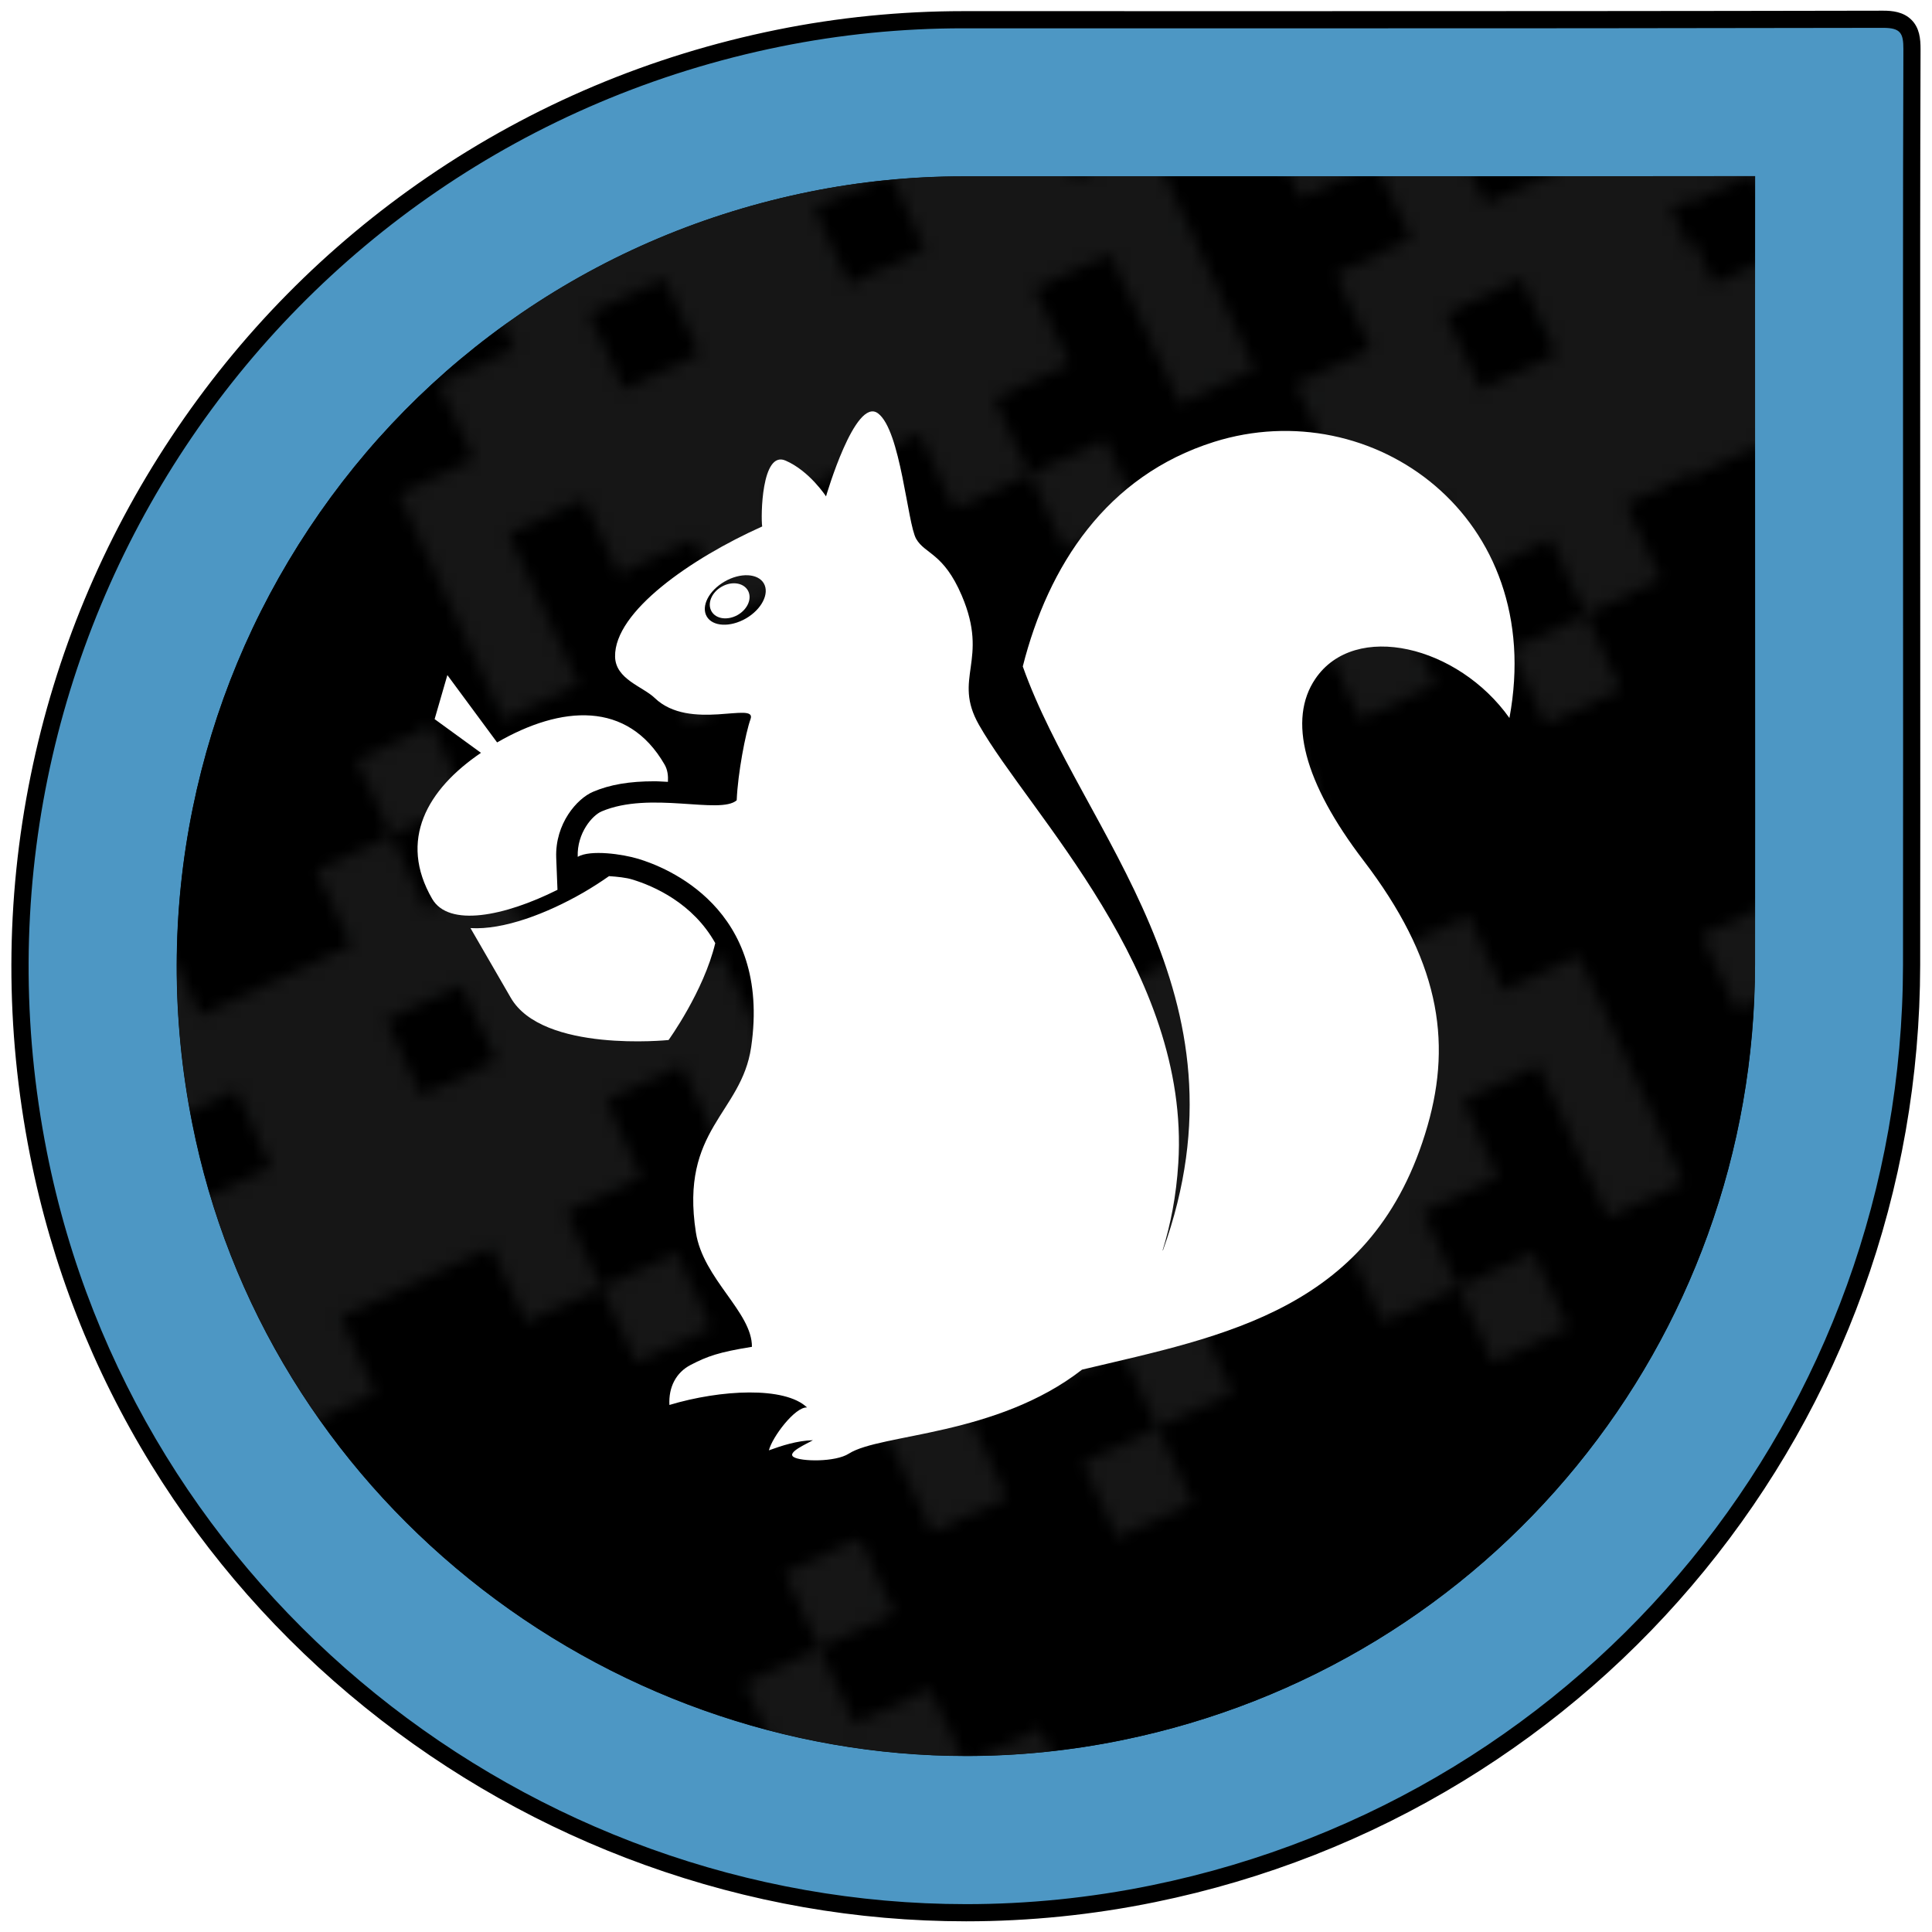 <?xml version="1.0" encoding="utf-8"?>
<!-- Generator: Adobe Illustrator 16.0.0, SVG Export Plug-In . SVG Version: 6.00 Build 0)  -->
<!DOCTYPE svg PUBLIC "-//W3C//DTD SVG 1.1//EN" "http://www.w3.org/Graphics/SVG/1.1/DTD/svg11.dtd">
<svg version="1.1" id="Layer_1" xmlns="http://www.w3.org/2000/svg" xmlns:xlink="http://www.w3.org/1999/xlink" x="0px" y="0px"
	 width="900px" height="900px" viewBox="0 0 900 900" enable-background="new 0 0 900 900" xml:space="preserve">
<pattern  width="142.361" height="134.855" patternUnits="userSpaceOnUse" id="New_Pattern_2" viewBox="35.591 -168.569 142.361 134.855" overflow="visible">
	<g>
		<polygon fill="none" points="35.591,-168.569 177.952,-168.569 177.952,-33.714 35.591,-33.714 		"/>
		<path fill="#F1F2F2" d="M150.903-54.938l-6.242,2.912l-2.914-6.246l6.244-2.91l-2.91-6.245l-6.246,2.913l2.912,6.242l-6.244,2.911
			l2.91,6.245l-12.488,5.826l-2.914-6.248l-6.242,2.915l-2.912-6.245l-6.244,2.912l2.912,6.242l6.244-2.909l2.912,6.243
			l-6.244,2.913l2.912,6.244l-6.246,2.91l2.912,6.246l-6.244,2.91l8.732,18.732l6.246-2.908l-5.822-12.488l6.246-2.916l2.91,6.247
			l6.244-2.913l2.912,6.246l-6.244,2.912L130.905,0l6.246-2.912l-2.912-6.244l6.244-2.913l-2.912-6.244l12.492-5.825l2.908,6.245
			l6.246-2.909l2.91,6.245l6.244-2.915l-2.91-6.244l-6.244,2.914l-2.91-6.247l6.242-2.912l-2.91-6.243l6.24-2.913l5.826,12.489
			l6.246-2.91l-8.736-18.735l-6.244,2.911l-2.912-6.241l-6.246,2.911L150.903-54.938z M125.503-27.889l-2.91-6.245l6.246-2.913
			l2.912,6.243L125.503-27.889z M144.241-36.628l-2.914-6.244l6.242-2.911l2.916,6.245L144.241-36.628z"/>
		<path fill="#F1F2F2" d="M79.722-54.938l-6.242,2.912l-2.914-6.246l6.244-2.91l-2.91-6.245l-6.246,2.913l2.912,6.242l-6.242,2.911
			l2.91,6.245L54.745-43.29l-2.916-6.248l-6.24,2.915l-2.914-6.245l-6.242,2.912l2.912,6.242l6.244-2.909l2.91,6.243l-6.242,2.913
			l2.912,6.244l-6.248,2.91l2.912,6.246l-6.242,2.91l8.732,18.732l6.246-2.908L44.747-15.82l6.244-2.916l2.912,6.247l6.244-2.913
			l2.91,6.246l-6.244,2.912L59.726,0l6.246-2.912l-2.914-6.244l6.244-2.913l-2.912-6.244l12.492-5.825l2.908,6.245l6.248-2.909
			l2.91,6.245l6.244-2.915l-2.91-6.244l-6.244,2.914l-2.912-6.247l6.242-2.912l-2.91-6.243l6.242-2.913l5.824,12.489l6.246-2.91
			l-8.736-18.735l-6.244,2.911l-2.912-6.241l-6.246,2.911L79.722-54.938z M54.323-27.889l-2.912-6.245l6.246-2.913l2.912,6.243
			L54.323-27.889z M73.06-36.628l-2.914-6.244l6.244-2.911l2.914,6.245L73.06-36.628z"/>
		<path fill="#F1F2F2" d="M186.493-122.366l-6.242,2.912l-2.914-6.246l6.244-2.91l-2.91-6.245l-6.246,2.913l2.912,6.242
			l-6.243,2.911l2.91,6.245l-12.488,5.826l-2.915-6.248l-6.241,2.915l-2.913-6.245l-6.243,2.912l2.912,6.242l6.244-2.909
			l2.911,6.243l-6.243,2.913l2.912,6.244l-6.247,2.91l2.912,6.246l-6.243,2.91l8.732,18.732l6.246-2.908l-5.822-12.488l6.245-2.916
			l2.911,6.247l6.244-2.913l2.911,6.246l-6.244,2.912l2.911,6.244l6.246-2.912l-2.913-6.244l6.244-2.913l-2.912-6.244l12.492-5.825
			l2.908,6.245l6.247-2.909l2.91,6.245l6.244-2.915l-2.91-6.244l-6.244,2.914l-2.911-6.247l6.242-2.912l-2.91-6.243l6.241-2.913
			l5.825,12.489l6.246-2.91l-8.736-18.735l-6.244,2.911l-2.912-6.241l-6.246,2.911L186.493-122.366z M161.094-95.316l-2.911-6.245
			l6.246-2.913l2.912,6.243L161.094-95.316z M179.831-104.056l-2.914-6.244l6.243-2.911l2.915,6.245L179.831-104.056z"/>
		<path fill="#F1F2F2" d="M115.313-122.366l-6.242,2.912l-2.914-6.246l6.244-2.91l-2.91-6.245l-6.246,2.913l2.912,6.242
			l-6.243,2.911l2.91,6.245l-12.488,5.826l-2.915-6.248l-6.241,2.915l-2.913-6.245l-6.243,2.912l2.912,6.242l6.244-2.909
			l2.911,6.243l-6.243,2.913l2.912,6.244l-6.247,2.91l2.912,6.246l-6.243,2.91l8.732,18.732l6.246-2.908l-5.822-12.488l6.245-2.916
			l2.911,6.247l6.244-2.913l2.911,6.246l-6.244,2.912l2.911,6.244l6.246-2.912l-2.913-6.244l6.244-2.913l-2.912-6.244l12.492-5.825
			l2.908,6.245l6.247-2.909l2.91,6.245l6.244-2.915l-2.91-6.244l-6.244,2.914l-2.911-6.247l6.242-2.912l-2.91-6.243l6.241-2.913
			l5.825,12.489l6.246-2.91l-8.736-18.735l-6.244,2.911l-2.912-6.241l-6.246,2.911L115.313-122.366z M89.913-95.316l-2.911-6.245
			l6.246-2.913l2.912,6.243L89.913-95.316z M108.65-104.056l-2.914-6.244l6.243-2.911l2.915,6.245L108.65-104.056z"/>
		<path fill="#F1F2F2" d="M44.132-122.366l-6.242,2.912l-2.914-6.246l6.244-2.91l-2.91-6.245l-6.246,2.913l2.912,6.242l-6.243,2.911
			l2.91,6.245l-12.488,5.826l-2.915-6.248l-6.241,2.915l-2.913-6.245l-6.243,2.912l2.912,6.242l6.244-2.909l2.911,6.243
			l-6.243,2.913l2.912,6.244l-6.247,2.91l2.912,6.246L0-86.584l8.732,18.732l6.246-2.908L9.156-83.248l6.245-2.916l2.911,6.247
			l6.244-2.913l2.911,6.246l-6.244,2.912l2.911,6.244l6.246-2.912l-2.913-6.244l6.244-2.913L30.8-85.741l12.492-5.825l2.908,6.245
			l6.247-2.909l2.91,6.245l6.244-2.915l-2.91-6.244l-6.244,2.914l-2.911-6.247l6.242-2.912l-2.91-6.243l6.241-2.913l5.825,12.489
			l6.246-2.91l-8.736-18.735l-6.244,2.911l-2.912-6.241l-6.246,2.911L44.132-122.366z M18.732-95.316l-2.911-6.245l6.246-2.913
			l2.912,6.243L18.732-95.316z M37.47-104.056l-2.914-6.244l6.243-2.911l2.915,6.245L37.47-104.056z"/>
		<path fill="#F1F2F2" d="M150.903-189.794l-6.242,2.912l-2.914-6.246l6.244-2.91l-2.91-6.245l-6.246,2.913l2.912,6.242
			l-6.244,2.911l2.91,6.245l-12.488,5.826l-2.914-6.248l-6.242,2.915l-2.912-6.245l-6.244,2.912l2.912,6.242l6.244-2.909
			l2.912,6.243l-6.244,2.913l2.912,6.244l-6.246,2.91l2.912,6.246l-6.244,2.91l8.732,18.732l6.246-2.908l-5.822-12.488l6.246-2.916
			l2.91,6.247l6.244-2.913l2.912,6.246l-6.244,2.912l2.91,6.244l6.246-2.912l-2.912-6.244l6.244-2.913l-2.912-6.244l12.492-5.825
			l2.908,6.245l6.246-2.909l2.91,6.245l6.244-2.915l-2.91-6.244l-6.244,2.914l-2.91-6.247l6.242-2.912l-2.91-6.243l6.24-2.913
			l5.826,12.489l6.246-2.91l-8.736-18.735l-6.244,2.911l-2.912-6.241l-6.246,2.911L150.903-189.794z M125.503-162.744l-2.91-6.245
			l6.246-2.913l2.912,6.243L125.503-162.744z M144.241-171.483l-2.914-6.244l6.242-2.911l2.916,6.245L144.241-171.483z"/>
		<path fill="#F1F2F2" d="M79.722-189.794l-6.242,2.912l-2.914-6.246l6.244-2.91l-2.91-6.245l-6.246,2.913l2.912,6.242l-6.242,2.911
			l2.91,6.245l-12.488,5.826l-2.916-6.248l-6.24,2.915l-2.914-6.245l-6.242,2.912l2.912,6.242l6.244-2.909l2.91,6.243l-6.242,2.913
			l2.912,6.244l-6.248,2.91l2.912,6.246l-6.242,2.91l8.732,18.732l6.246-2.908l-5.822-12.488l6.244-2.916l2.912,6.247l6.244-2.913
			l2.91,6.246l-6.244,2.912l2.912,6.244l6.246-2.912l-2.914-6.244l6.244-2.913l-2.912-6.244l12.492-5.825l2.908,6.245l6.248-2.909
			l2.91,6.245l6.244-2.915l-2.91-6.244l-6.244,2.914l-2.912-6.247l6.242-2.912l-2.91-6.243l6.242-2.913l5.824,12.489l6.246-2.91
			l-8.736-18.735l-6.244,2.911l-2.912-6.241l-6.246,2.911L79.722-189.794z M54.323-162.744l-2.912-6.245l6.246-2.913l2.912,6.243
			L54.323-162.744z M73.06-171.483l-2.914-6.244l6.244-2.911l2.914,6.245L73.06-171.483z"/>
	</g>
</pattern>
<g>
	<g>
		<g>
			<path fill="#4D97C4" d="M450.072,891.022c-100.116,0-198.698-35.101-277.585-98.835c-39.214-31.683-72.373-69.307-98.553-111.829
				c-27.133-44.068-45.986-92.193-56.037-143.037C6.32,478.757,6.439,419.735,18.251,361.897
				C29.667,306,51.479,253.506,83.082,205.873c31.606-47.638,71.452-88.073,118.429-120.181
				c48.618-33.229,102.832-56.072,161.137-67.896c28.16-5.71,57.109-8.606,86.043-8.606l152.626,0.012
				c82.513,0,179.814-0.027,275.875-0.225c0,0,0.108,0,0.11,0c3.57,0,7.588,0.371,10.322,3.111
				c2.827,2.835,3.055,7.063,3.045,10.803c-0.206,57.804-0.186,116.575-0.166,173.411c0.006,17.132,0.012,34.264,0.012,51.395
				c0,20.685,0.007,41.369,0.015,62.053c0.016,45.819,0.033,93.199-0.034,139.796c-0.077,51.671-8.945,102.294-26.355,150.462
				c-16.956,46.909-41.557,90.298-73.12,128.96c-31.562,38.661-69.133,71.431-111.67,97.398c-43.677,26.662-91.452,45.43-142,55.78
				C508.641,888.036,479.275,891.022,450.072,891.022z M448.691,86.183c-23.794,0-47.592,2.379-70.732,7.071
				c-48.176,9.769-92.925,28.612-133.004,56.006c-38.734,26.471-71.611,59.841-97.718,99.184
				c-26.107,39.359-44.124,82.715-53.55,128.863c-9.753,47.775-9.839,96.591-0.255,145.092
				c8.266,41.805,23.767,81.368,46.072,117.59c21.56,35.041,48.936,66.099,81.369,92.311c65.228,52.7,146.626,81.723,229.2,81.723
				c24.037,0,48.202-2.457,71.823-7.303c41.745-8.537,81.222-24.033,117.337-46.06c35.086-21.418,66.088-48.462,92.146-80.38
				c26.063-31.919,46.368-67.732,60.352-106.446c14.393-39.811,21.721-81.667,21.78-124.409c0.069-47.039,0.05-95.798,0.032-138.817
				v-1.01c-0.008-20.636-0.016-41.262-0.016-61.901c0-14.217-0.011-49.918-0.011-49.918c-0.01-32.501-0.022-72.69,0.025-111.695
				c-72.754,0.095-144.952,0.108-212.224,0.108L448.691,86.183z"/>
			<path d="M877.301,12.977c8.092,0,9.388,2.538,9.369,9.903c-0.267,74.94-0.154,149.881-0.154,224.816
				c0,67.284,0.077,134.568-0.02,201.844c-0.313,208.596-145.9,386.904-349.948,428.688c-28.98,5.945-57.921,8.795-86.476,8.795
				c-203.268,0-387.505-144.365-428.251-350.477C-25.104,299.165,127.123,69.639,363.443,21.716
				c28.084-5.695,56.551-8.526,85.248-8.526c50.862,0,101.761,0.012,152.626,0.012c91.957,0,183.914-0.035,275.884-0.225
				c0.025,0,0.06,0,0.095,0C877.298,12.977,877.299,12.977,877.301,12.977 M601.317,82.191c-25.438,0-50.875-0.002-76.319-0.005
				c-25.444-0.001-50.879-0.003-76.307-0.003c-24.097,0-48.156,2.412-71.527,7.151c-48.71,9.877-93.94,28.924-134.467,56.625
				c-39.173,26.771-72.409,60.514-98.793,100.275c-26.385,39.777-44.604,83.606-54.136,130.274
				c-9.861,48.304-9.949,97.636-0.261,146.667c8.357,42.266,24.036,82.285,46.59,118.912c21.818,35.461,49.5,66.848,82.261,93.324
				c65.945,53.279,148.233,82.611,231.714,82.611c24.27,0,48.722-2.48,72.627-7.385c42.273-8.645,82.153-24.324,118.616-46.563
				c35.485-21.662,66.833-49.016,93.161-81.266c26.344-32.262,46.876-68.471,61.015-107.617
				c14.54-40.217,21.958-82.531,22.019-125.762c0.068-46.242,0.051-93.314,0.032-138.825c-0.008-20.972-0.016-41.935-0.016-62.91
				c0-16.637-0.006-33.278-0.011-49.919c-0.012-37.993-0.021-76.832,0.03-115.699C742.993,82.178,670.09,82.191,601.317,82.191
				 M877.3,4.977h-0.004h-0.095c-96.108,0.198-193.393,0.225-275.884,0.225c-25.433,0-50.874-0.003-76.314-0.006
				S474.122,5.19,448.691,5.19c-29.201,0-58.417,2.922-86.838,8.686c-58.832,11.93-113.538,34.981-162.599,68.514
				c-47.405,32.4-87.613,73.202-119.505,121.272c-31.888,48.063-53.898,101.032-65.417,157.435
				C2.414,419.458,2.292,479.01,13.973,538.098c10.144,51.313,29.172,99.882,56.555,144.357
				c26.419,42.91,59.877,80.876,99.445,112.844c39.234,31.698,83.124,56.418,130.448,73.473
				c48.337,17.419,98.687,26.251,149.65,26.251c29.473,0,59.108-3.014,88.083-8.958c51-10.443,99.206-29.381,143.279-56.285
				c42.924-26.203,80.837-59.27,112.685-98.281c31.85-39.014,56.674-82.795,73.783-130.131
				c17.568-48.604,26.516-99.682,26.594-151.815c0.067-46.597,0.051-93.974,0.034-139.792c-0.008-20.688-0.015-41.376-0.015-62.064
				c0-17.127-0.006-34.255-0.012-51.383c-0.02-56.836-0.04-115.607,0.166-173.404c0.013-4.885-0.489-9.912-4.213-13.645
				C886.667,5.464,881.435,4.977,877.3,4.977L877.3,4.977z M601.317,90.191c66.012,0,136.776-0.013,208.219-0.103
				c-0.042,37.407-0.03,74.61-0.021,107.691l0.002,6.852c0.004,14.356,0.009,28.711,0.009,43.064
				c0,20.618,0.008,41.223,0.016,61.837v1.076c0.018,43.003,0.037,91.744-0.032,138.81c-0.06,42.279-7.307,83.681-21.542,123.054
				c-13.829,38.29-33.911,73.71-59.688,105.277c-25.771,31.567-56.433,58.314-91.133,79.497
				c-35.717,21.783-74.763,37.109-116.051,45.553c-23.362,4.793-47.257,7.223-71.024,7.223c-81.662,0-162.167-28.707-226.687-80.834
				c-32.078-25.926-59.154-56.642-80.475-91.294c-22.056-35.817-37.383-74.936-45.556-116.271
				c-9.48-47.977-9.396-96.263,0.251-143.516c9.322-45.642,27.142-88.522,52.964-127.452c25.82-38.911,58.335-71.914,96.641-98.092
				c39.636-27.091,83.894-45.727,131.543-55.389c22.88-4.639,46.41-6.991,69.938-6.991l47.347,0.002l28.96,0.001
				C550.441,90.189,575.88,90.191,601.317,90.191L601.317,90.191z"/>
		</g>
	</g>
	<g>
		<g>
			<path fill-rule="evenodd" clip-rule="evenodd" d="M817.577,449.382c0.068-46.243,0.051-93.315,0.032-138.826
				c-0.008-20.972-0.016-41.935-0.016-62.91c0-16.637-0.006-33.278-0.011-49.919c-0.012-37.993-0.021-76.832,0.03-115.699
				c-74.553,0.1-147.456,0.113-216.229,0.113c-25.438,0-50.875-0.002-76.319-0.005c-25.444-0.001-50.879-0.003-76.307-0.003
				c-24.097,0-48.156,2.412-71.527,7.151c-48.71,9.877-93.94,28.924-134.467,56.625c-39.173,26.771-72.409,60.514-98.793,100.275
				c-26.385,39.777-44.604,83.606-54.136,130.274c-9.861,48.305-9.949,97.635-0.261,146.668
				c8.357,42.264,24.036,82.285,46.59,118.91c21.818,35.463,49.5,66.848,82.261,93.324c65.945,53.281,148.233,82.611,231.714,82.611
				c24.27,0,48.722-2.479,72.627-7.383c42.273-8.645,82.153-24.324,118.616-46.564c35.485-21.662,66.833-49.016,93.161-81.266
				c26.344-32.262,46.876-68.471,61.015-107.615C810.099,534.927,817.517,492.612,817.577,449.382z"/>
			<pattern  id="SVGID_1_" xlink:href="#New_Pattern_2" patternTransform="matrix(5.607 0 0 5.607 36067.035 33075.938)">
			</pattern>
			<path opacity="0.09" fill-rule="evenodd" clip-rule="evenodd" fill="url(#SVGID_1_)" d="M817.577,449.382
				c0.068-46.243,0.051-93.315,0.032-138.826c-0.008-20.972-0.016-41.935-0.016-62.91c0-16.637-0.006-33.278-0.011-49.919
				c-0.012-37.993-0.021-76.832,0.03-115.699c-74.553,0.1-147.456,0.113-216.229,0.113c-25.438,0-50.875-0.002-76.319-0.005
				c-25.444-0.001-50.879-0.003-76.307-0.003c-24.097,0-48.156,2.412-71.527,7.151c-48.71,9.877-93.94,28.924-134.467,56.625
				c-39.173,26.771-72.409,60.514-98.793,100.275c-26.385,39.777-44.604,83.606-54.136,130.274
				c-9.861,48.305-9.949,97.635-0.261,146.668c8.357,42.264,24.036,82.285,46.59,118.91c21.818,35.463,49.5,66.848,82.261,93.324
				c65.945,53.281,148.233,82.611,231.714,82.611c24.27,0,48.722-2.479,72.627-7.383c42.273-8.645,82.153-24.324,118.616-46.564
				c35.485-21.662,66.833-49.016,93.161-81.266c26.344-32.262,46.876-68.471,61.015-107.615
				C810.099,534.927,817.517,492.612,817.577,449.382z"/>
		</g>
	</g>
</g>
<path fill="#FFFFFF" d="M333.197,439.34c-5.391,22.516-21.75,45.141-21.75,45.141s-58.688,6.063-73.531-19.719l-18.75-32.422
	c15.422,0.969,35.734-6.844,52.609-16.563c4.031-2.344,8.031-4.906,11.938-7.641c3.906,0.266,8.063,0.703,10.75,1.547
	C304.619,412.746,322.807,420.762,333.197,439.34z M259.104,399.527c-0.563-15.844,9.672-27.5,17.141-30.672
	c7.859-3.359,16.938-4.906,28.656-4.906c2.156,0,4.109,0.203,6.25,0.266c0.156-2.828-0.141-5.594-1.563-8.047
	c-17.234-29.906-48.156-27.547-78.016-10.313L208.4,314.48l-5.938,20.516l21.594,15.703c-25.156,17.078-38.531,40.688-22.766,67.969
	c7.719,13.375,33.641,8.219,58.406-4.156L259.104,399.527z M703.15,334.465c-23.906-33.672-71.969-45.391-90.406-18.25
	c-12.891,18.969-5.422,48.156,22.391,84.594c34.891,45.609,41.453,83.281,29.875,123.594c-24.703,86-94.813,97.875-160.953,113.625
	c-39.922,31.078-93.828,29.703-108.625,39.125c-6.344,4.063-22.484,3.719-25.75,1.563c-3.297-2.141,6.297-6.172,9-7.813
	c-7.422,0.219-14.594,2.563-20.5,4.719c1.563-6.219,12.203-20.344,17.766-19.969c-10.328-9.891-40.172-8.359-64.109-1.172
	c-0.438-8.234,3.031-15.109,9.938-18.672c7.797-4.031,13.063-5.922,28.5-8.406c0.141-16.156-22.766-31.594-26.109-53.313
	c-7.469-48.109,21.172-55.281,25.734-86.219c9.547-65.063-39.906-83.938-52.469-87.766c-7.375-2.25-22.406-4.391-28.313-0.969
	c-0.391-11.219,6.938-19.391,11.109-21.141c22.625-9.672,55.125,1.609,62.953-5.188c0.5-12.547,4.156-31.469,6.453-37.859
	c3.031-8.469-28.375,5.922-44.672-9.828c-5.578-5.344-18.266-8.703-18.438-19.25c-0.375-20.969,35.344-45.734,68.531-60.625
	c-0.688-4.406-0.344-35.516,10.844-30.703c11.203,4.828,18.891,16.688,18.891,16.688s13.578-46.641,24.219-38.672
	c10.594,7.922,13.672,51.219,17.766,58.438c4.156,7.234,12.734,6.5,21.25,26.438c12.984,30.438-4.5,38.234,8.031,60.266
	c23.469,41.297,98.391,114.844,92.844,204.109c-0.953,15.469-3.656,28.75-7.297,40.625c0.047,0,0.094,0.047,0.125,0.047
	c43.203-119.828-37.609-194.047-65.281-272.031c11.859-46.859,38.953-88.813,89.109-104.609
	C639.338,182.684,720.604,240.715,703.15,334.465z M355.838,271.793c-2.734-4.734-10.938-5.141-18.281-0.891
	c-7.359,4.234-11.063,11.516-8.328,16.266s10.891,5.172,18.266,0.922C354.807,283.84,358.541,276.543,355.838,271.793z
	 M336.104,273.355c-4.656,2.688-6.734,7.797-4.656,11.422s7.547,4.344,12.234,1.672c4.688-2.703,6.781-7.797,4.688-11.422
	C346.26,271.402,340.791,270.621,336.104,273.355z"/>
</svg>
